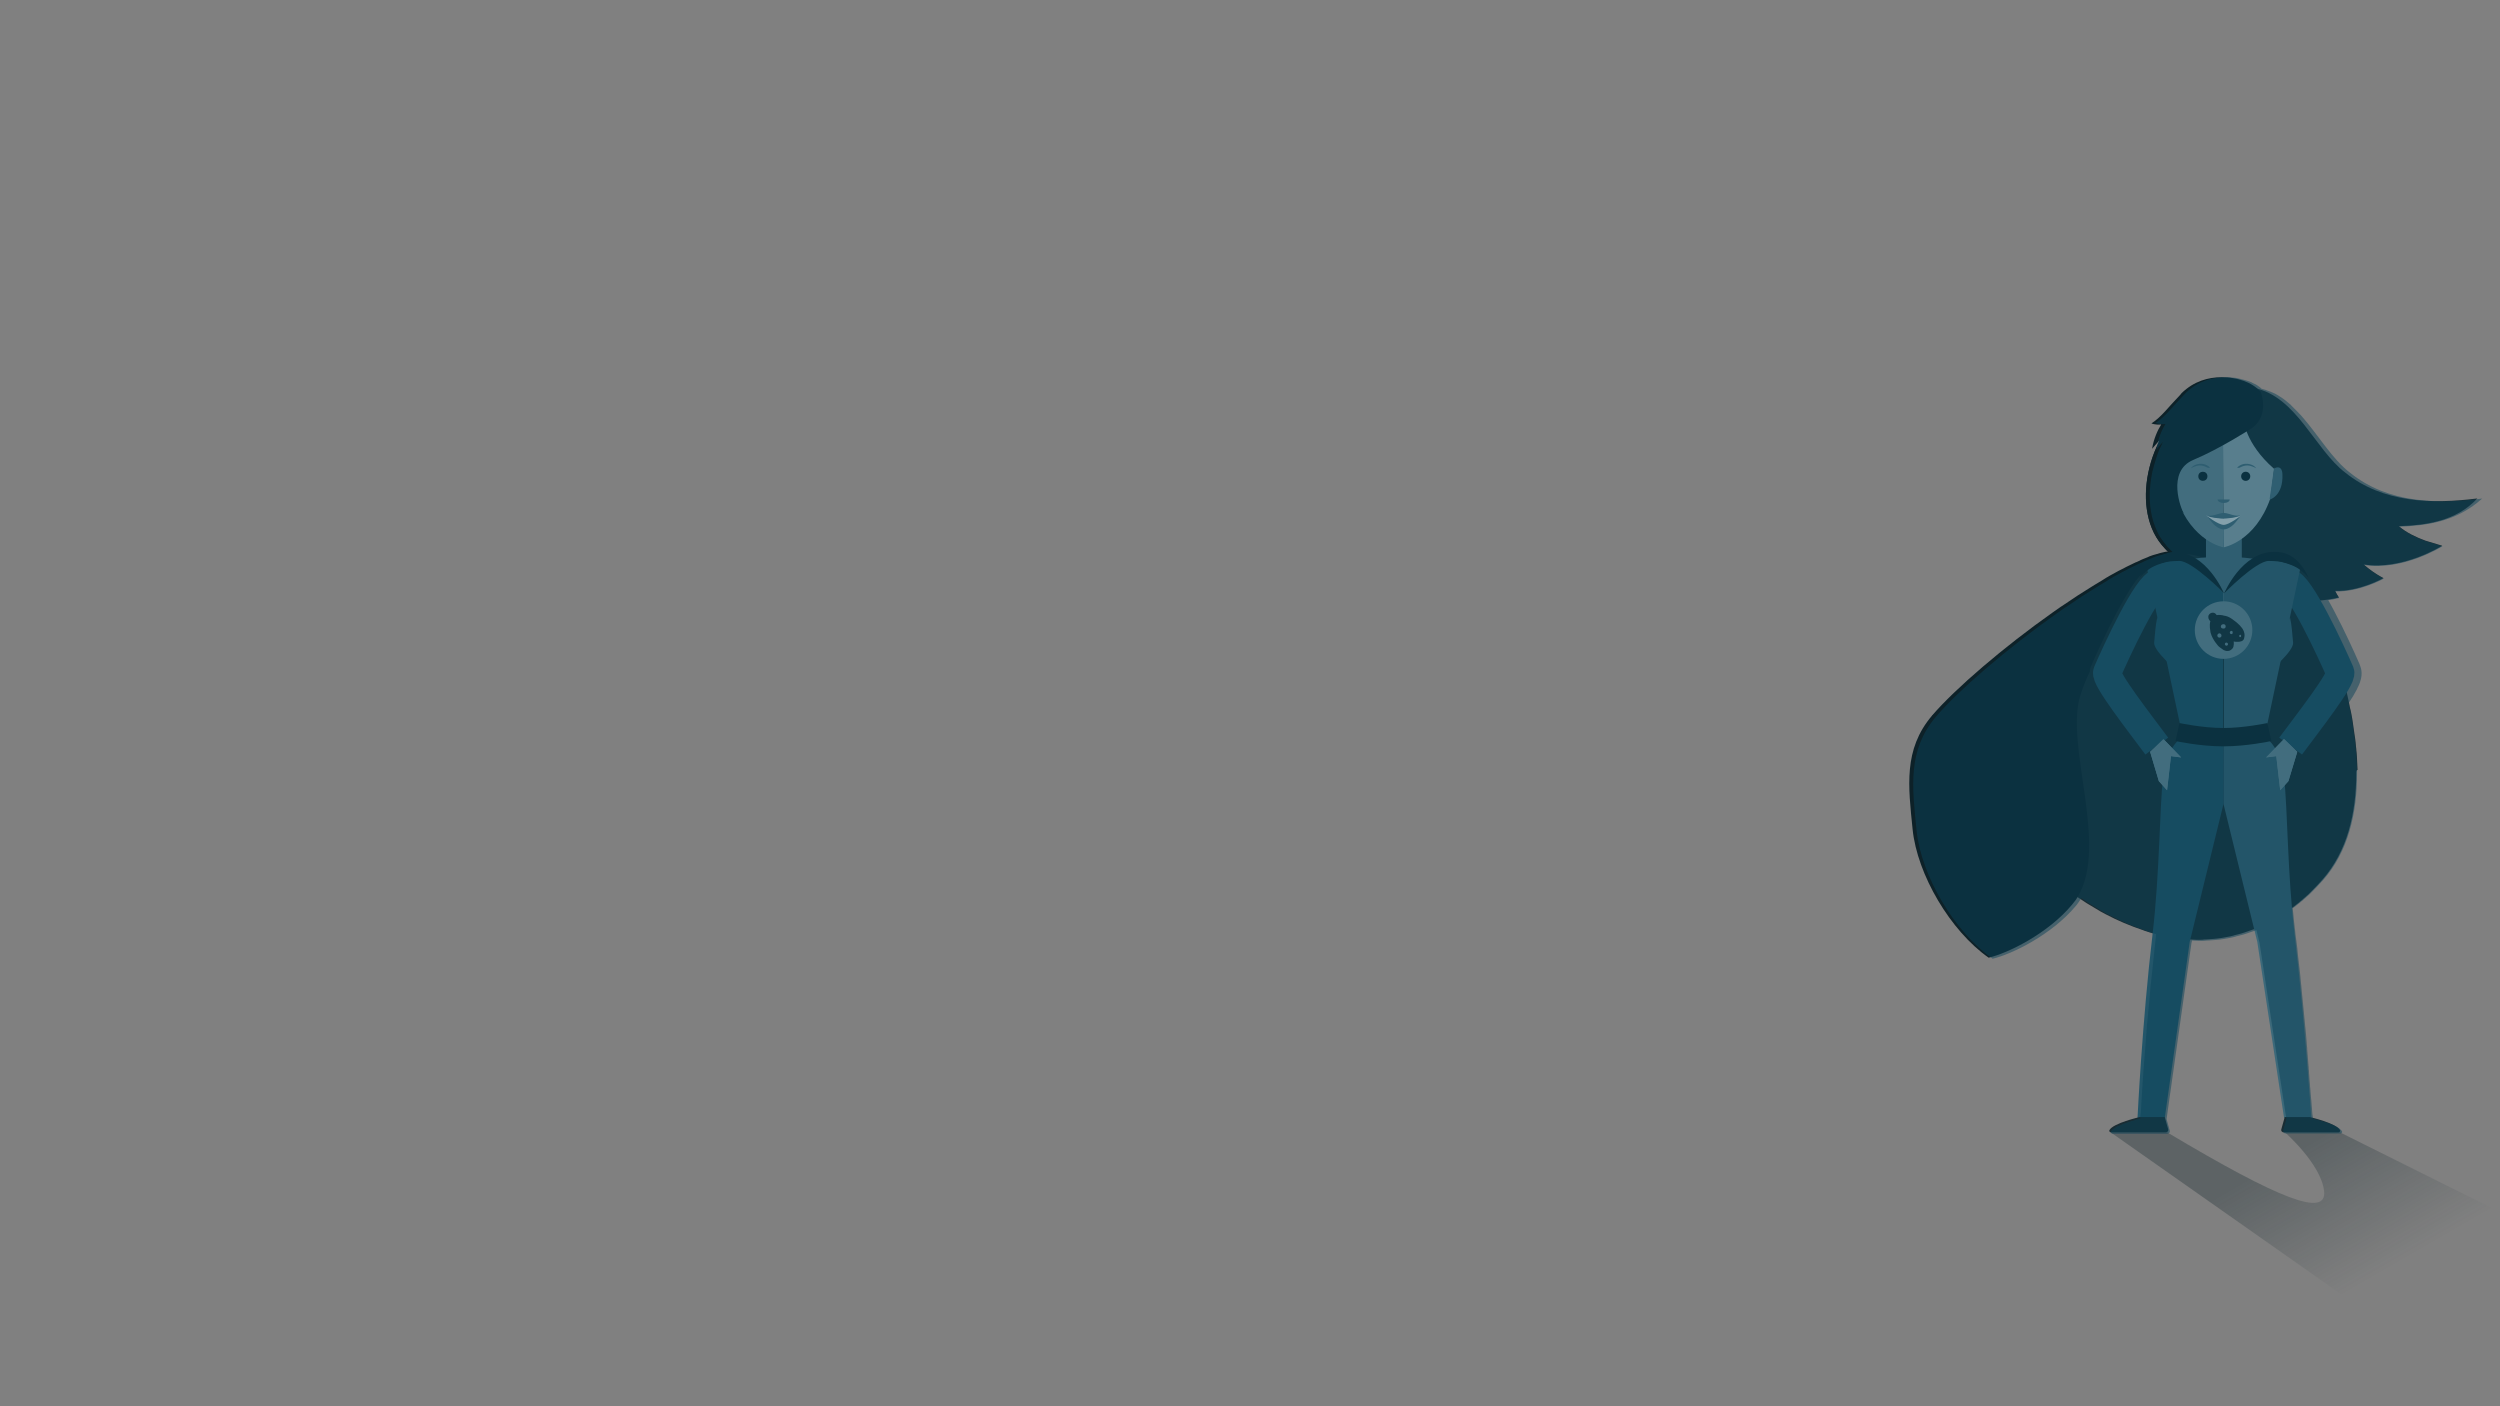 <?xml version="1.0" encoding="utf-8"?>
<!-- Generator: Adobe Illustrator 18.0.0, SVG Export Plug-In . SVG Version: 6.00 Build 0)  -->
<!DOCTYPE svg PUBLIC "-//W3C//DTD SVG 1.1//EN" "http://www.w3.org/Graphics/SVG/1.1/DTD/svg11.dtd">
<svg version="1.1" xmlns="http://www.w3.org/2000/svg" xmlns:xlink="http://www.w3.org/1999/xlink" x="0px" y="0px"
	 viewBox="0 0 1920 1080" enable-background="new 0 0 1920 1080" xml:space="preserve">
<rect x="0" y="0" width="1920" height="1080" fill="#808080" stroke="none"/>
<g id="Sfondi" display="none">
</g>
<g id="illustrazioni">
	<linearGradient id="SVGID_2_" gradientUnits="userSpaceOnUse" x1="1818.416" y1="983.222" x2="1762.343" y2="886.101">
		<stop  offset="0" style="stop-color:#0D2128;stop-opacity:0"/>
		<stop  offset="1" style="stop-color:#0D2128"/>
	</linearGradient>
	<path opacity="0.3" fill="url(#SVGID_2_)" enable-background="new    " d="M1920,930.9v148.7l-74.8-52.5l-90.3-63.4l0,0l-133.8-94
		h43.4c86.3,51.5,122.8,65.7,120.4,44.9c-2.4-20.7-30-44.9-30-44.9h42.3L1920,930.9z"/>
	<path fill="#192C33" d="M1685.9,309.9c15.6-7.8,28.1-1.2,38.3-10.8l6.9-1.1c32.6,6.2,46.7,47.3,70.1,65
		c29.1,23.4,66.6,24.2,101.4,19.8c-16.4,17.7-39.8,20.6-60.3,21.3c5.9,5,13.1,8.4,20.4,11.1l12.9,3.9c0,0-30,19.1-60.3,14.4
		c4.4,3.8,9.3,7.4,15.2,10.5c0,0-18.5,10.4-37.1,9.8c0.9,1.8,1.8,3.5,2.9,5.1c-41.9,9.9-107.8-6.5-136.1-40.4
		C1634.8,388.1,1651.9,326.3,1685.9,309.9z"/>
	<path fill="#0D2128" d="M1707.7,305.1c-6.5,0.6-13.7,0.8-21.6,4.8c-34.1,16.4-51.3,78.2-25.8,108.7c11.3,13.5,28.2,24.2,47.4,31.5
		V305.1L1707.7,305.1z"/>
	<path fill="#192C33" d="M1809.6,593.7c0,30.8-6.8,60-26,81.9c-2.7,3-5.4,5.9-8.1,8.6c-0.6,0.6-1.2,1.2-1.8,1.8
		c-0.8,0.8-1.5,1.5-2.3,2.1c-0.6,0.6-1.4,1.2-2,1.8c-0.2,0.2-0.5,0.3-0.6,0.5c-0.8,0.8-1.5,1.4-2.4,2c-0.2,0.2-0.5,0.5-0.6,0.6
		c-0.8,0.6-1.5,1.2-2.3,1.8c-0.2,0.2-0.5,0.3-0.6,0.5c-0.8,0.6-1.7,1.2-2.4,1.8c-0.2,0-0.2,0.2-0.3,0.2l0,0
		c-9.3,7.1-18.9,12.3-28.8,16.2c-0.9,0.3-1.8,0.6-2.6,0.9c-0.9,0.3-1.8,0.6-2.6,0.9c-0.9,0.3-1.7,0.6-2.6,0.9
		c-1.8,0.6-3.5,1.1-5.3,1.5c-0.8,0.2-1.7,0.5-2.4,0.6c-0.2,0-0.3,0.2-0.5,0.2c-0.8,0.2-1.7,0.5-2.4,0.6c-4.4,0.9-8.9,1.7-13.4,2
		c-0.9,0-1.8,0.2-2.7,0.2s-1.8,0.2-2.7,0.2c-0.9,0-1.8,0-2.7,0.2c-3,0.2-6.2,0-9.3-0.2h-0.2c-9.6-0.5-19.2-2.1-29-4.8l0,0
		c-1.2-0.3-2.4-0.8-3.6-1.1c-0.2,0-0.3-0.2-0.5-0.2c-1.1-0.3-2.1-0.6-3.2-1.1c-9.6-3.2-19.2-7.2-28.8-12.3c-2.4-1.2-4.8-2.6-7.2-4.1
		c-4.8-2.7-9.5-5.7-14.1-8.9l0,0c-15.5-10.7-30.6-23.6-45-38.6c-45.2-47-66.5-100.8-66.5-100.8l0,0c1.8-1.4,107.8-88.5,164.8-116
		c6.9-3.3,13.1-5.7,18.2-7.1l0,0c2.9-0.8,5.4-1.1,7.7-1.1c1.2,0,2.6,0,3.8,0.2c5.6,0.3,10.1,1.4,13.8,2.9c0.5,0.2,0.9,0.3,1.4,0.6
		c4.1,1.8,7.2,3.9,9.3,5.9c2.3,2,3.6,3.9,4.2,4.8c0.3,0.5,0.5,0.6,0.5,0.6s1.4-2.6,4.7-5.4c2.1-2,5.1-3.9,9-5.7
		c0.5-0.2,0.9-0.5,1.5-0.6c3.8-1.5,8.4-2.6,14.1-3c1.2,0,2.4-0.2,3.8-0.2c6.5,0,17.3,2,27.9,11c0.3,0.2,0.6,0.5,0.8,0.8l0,0
		c0,0,0,0.2,0.2,0.3c0,0,0,0,0,0.2c0,0,0.2,0.2,0.2,0.3c0,0.2,0.2,0.2,0.2,0.3c0,0.2,0.2,0.3,0.2,0.5s0.2,0.2,0.2,0.3
		c0.2,0.2,0.2,0.5,0.3,0.6c0,0.2,0.2,0.3,0.2,0.3c0,0.2,0.2,0.3,0.2,0.5v0.2c0,0.2,0.2,0.3,0.2,0.5c0,0,0,0.2,0.2,0.2
		c0.5,0.9,0.9,1.8,1.4,2.9c2,4.2,4.5,10.4,7.5,17.9c7.5,19.1,17.4,47.4,23.6,78.2c0.3,1.7,0.6,3.5,1.1,5.1c0.2,0.8,0.3,1.7,0.5,2.4
		c0.6,3,1.1,6,1.5,9.2c0.2,1.2,0.3,2.3,0.5,3.5c0.2,1.2,0.3,2.3,0.5,3.5c0.2,1.1,0.3,2.3,0.5,3.3c0.2,2,0.5,3.9,0.6,5.9
		c0.2,0.9,0.2,2,0.3,2.9c0,0.6,0.2,1.4,0.2,2c0,0.9,0.2,1.8,0.2,2.7c0.2,3.5,0.3,6.9,0.5,10.2
		C1809.6,591.5,1809.6,592.7,1809.6,593.7z"/>
	<path fill="none" stroke="#23566A" stroke-width="21.774" stroke-miterlimit="10" d="M1759.2,573c13.5-18.2,39.9-51.9,38-56.7
		c-6.9-15.9-31.2-68.6-39.8-68.6h-15.5"/>
	<path fill="#3C697A" d="M1707.7,567.9h34.1c0,0,10.2,8.1,12.3,27.9c2.9,27,2.6,74.4,8.1,121.3c8,67.4,12.9,141.7,12.9,141.7h-20.9
		l-20.6-135.4l-26-106.2V567.9z"/>
	<path fill="#547B8B" d="M1676.3,430.3c8.6-1.5,18.9-2.7,30.9-2.7c12,0,22.4,1.1,30.9,2.7c6.3,1.2,11,2.4,14.3,3.5
		c0,0.2-0.2,0.2-0.2,0.3c-2.9,6.9-7.8,13.1-14.1,17.7l0,0c-0.9,0.6-1.8,1.4-2.7,2c0,0-0.2,0-0.2,0.2c-0.8,0.5-1.5,0.9-2.3,1.2v30
		H1681V454c0,0,0,0-0.2,0c-0.2-0.2-0.3-0.2-0.5-0.2c-0.9-0.6-1.8-1.2-2.6-1.8l-0.2-0.2c-0.9-0.6-1.8-1.4-2.6-2l0,0
		c-5.1-4.4-9-9.6-11.6-15.6c-0.2-0.3-0.2-0.5-0.3-0.8C1666.4,432.4,1670.8,431.3,1676.3,430.3z"/>
	<rect x="1694.2" y="402.8" fill="#547B8B" width="27.5" height="31.8"/>
	<path fill="#7B99A5" d="M1708.3,294.5c-22.5-2-33.2,8.9-33.2,8.9c-13.8,9.9-7.2,49.5-7.2,49.5c1.5,12.6,3.9,30,3.9,30
		c11.7,33.2,35.7,37.4,35.7,37.4L1708.3,294.5z"/>
	<path fill="#A7BBC3" d="M1707.1,294.5c22.5-2,33.2,8.9,33.2,8.9c13.8,9.9,7.2,49.5,7.2,49.5c-1.5,12.6-3.9,30-3.9,30
		c-11.7,33.2-35.7,37.4-35.7,37.4L1707.1,294.5z"/>
	<path fill="#547B8B" d="M1743.1,382.9c0,0,2.4-15.8,3.3-23.1c6.8-3.5,6.5,4.7,6.5,4.7c0.6,15.8-8.9,18.9-9.5,19.1L1743.1,382.9z"/>
	<path fill="#547B8B" d="M1707.8,386.3c-2.6,0-4.7-1.2-4.7-2.7h9.3C1712.5,385.1,1710.4,386.3,1707.8,386.3z"/>
	<g>
		<path fill="#FFFFFF" d="M1721.2,395.9c0,0-9.2,2.3-13.4,2.3s-13.4-2.3-13.4-2.3s4.5,4.8,5.7,6s4.5,3.9,7.7,3.9s6.5-2.7,7.7-3.9
			C1716.7,400.9,1721.2,395.9,1721.2,395.9z"/>
		<path fill="#547B8B" d="M1721.2,395.9c0,0-9.2,7.2-13.4,7.2s-13.4-7.2-13.4-7.2s4.5,5.7,5.7,6.8c1.2,1.2,4.5,3.9,7.7,3.9
			s6.5-2.7,7.7-3.9C1716.7,401.6,1721.2,395.9,1721.2,395.9z"/>
		<path fill="#547B8B" d="M1699.1,395.9c3-0.5,6.2-2,8.7-2s5.7,1.5,8.7,2c1.7,0.3,3.5,0,4.7,0c0,0-2.1,0.8-4.8,1.4
			c-2.9,0.6-6.5,0.9-8.7,0.9c-2.6,0-6.6-0.3-9.9-1.1c-1.8-0.5-3.5-1.1-3.5-1.1C1695.7,395.9,1697.5,396.2,1699.1,395.9z"/>
	</g>
	<g>
		<g>
			<path fill="none" stroke="#23566A" stroke-width="3.146" stroke-miterlimit="10" d="M1742.4,359.6"/>
		</g>
	</g>
	<g>
		<path fill="#0D2128" d="M1721.2,365.8c0,2,1.5,3.5,3.5,3.5s3.5-1.5,3.5-3.5s-1.5-3.5-3.5-3.5S1721.2,363.8,1721.2,365.8z"/>
		<circle fill="#0D2128" cx="1691.8" cy="365.8" r="3.5"/>
	</g>
	<g>
		<path fill="#547B8B" d="M1689.2,356.2c5.1-0.5,8.1,2.9,8.1,2.9c-1.1,0.5-2.1,0-2.1,0c-4.8-2.6-7.8-1.4-9.3-0.9
			c-1.7,0.5-3.3,1.5-3.3,1.5S1684.1,356.8,1689.2,356.2z"/>
		<path fill="#547B8B" d="M1726.2,356.2c-5.1-0.5-8.1,2.9-8.1,2.9c1.1,0.5,2.1,0,2.1,0c4.8-2.6,7.8-1.4,9.3-0.9
			c1.7,0.5,3.3,1.5,3.3,1.5S1731.3,356.8,1726.2,356.2z"/>
	</g>
	<g>
		<path fill="#3C697A" d="M1758.7,474c1.5,6.6,1.7,12.9,2.4,19.4c0.8,6.5-17.7,21.8-17.7,21.8L1758.7,474z"/>
		<path fill="#3C697A" d="M1708,455l27.2-26.3c0,0,9.5,0.9,17,2.7c10.7,2.6,14.3,5.7,14.3,5.7l-26.1,123.2H1708V455z"/>
	</g>
	<polygon fill="#7B99A5" points="1754.1,567.6 1740.4,581.7 1748.2,580.7 1751.2,606.9 1757.5,599.9 1764.3,577.4 	"/>
	<path fill="#23566A" d="M1707.7,567.9h-34.1c0,0-10.2,8.1-12.3,27.9c-2.9,27-2.6,74.4-8.1,121.3c-8,67.4-11.6,141.7-11.6,141.7
		h20.9l19.2-135.4l26-106.2V567.9L1707.7,567.9z"/>
	<g>
		<path fill="#23566A" d="M1656.8,474c-1.5,6.6-1.7,12.9-2.4,19.4c-0.8,6.5,17.7,21.8,17.7,21.8L1656.8,474z"/>
		<path fill="#23566A" d="M1707.5,455l-27.2-26.3c0,0-9.5,0.9-17,2.7c-10.7,2.6-14.3,5.7-14.3,5.7l26.1,123.2h32.3V455L1707.5,455z"
			/>
	</g>
	<g>
		<polygon fill="#7B99A5" points="1661.5,567.6 1675.1,581.7 1667.3,580.7 1664.3,606.9 1658,599.9 1651.3,577.4 		"/>
		<path fill="none" stroke="#23566A" stroke-width="21.774" stroke-miterlimit="10" d="M1656.4,573c-13.5-18.2-39.9-51.9-38-56.7
			c6.9-15.9,31.2-68.6,39.8-68.6h15.5"/>
	</g>
	<g>
		<path fill="#192C33" d="M1754.7,857.8l-2.6,9.3c-0.5,1.4,0.5,2.6,2,2.6h41.7c0.9,0,1.8-0.8,1.4-1.7c-2.7-5.4-23.3-10.1-23.3-10.1
			h-19.2V857.8z"/>
		<path fill="#192C33" d="M1662.5,857.8l2.6,9.3c0.5,1.4-0.5,2.6-2,2.6h-41.7c-0.9,0-1.8-0.8-1.4-1.7c2.7-5.4,23.3-10.1,23.3-10.1
			h19.2V857.8z"/>
	</g>
	<g>
		<path fill="#0D2128" d="M1707.7,573.2h-0.3c-17.6,0-35.9-3.9-36.6-4.1l3-13.8c0.2,0,17.6,3.8,33.8,3.8c16.1,0,33.6-3.8,33.8-3.8
			l3,13.8C1743.6,569.3,1725.4,573.2,1707.7,573.2L1707.7,573.2z"/>
	</g>
	<g>
		<circle fill="#7B99A5" cx="1707.7" cy="483.9" r="22.1"/>
		<path fill="#192C33" d="M1723.3,485.1c0-0.3-0.1-0.5-0.3-0.8c-1-2.4-3.8-5.5-8.9-9c-2.1-1.5-4.2-2.3-6.2-2.5c-0.2,0-0.3,0-0.5-0.2
			c-2.9-0.6-5-0.2-5-0.2c-1.8-3-4.6-1.5-4.9-1.3c-0.3,0.3-1.6,0.9-1.5,2.8c0,2.1,1.6,3.2,1.6,3.2c-0.3,0.5-0.9,3.4,0,8
			c0,0,0,0.1,0,0.1c0.1,0.5,0.1,0.8,0.3,1.2c1.4,5.1,5.9,9.9,5.9,9.9s1.8,1.6,3.6,2.7c0.1,0.2,0.3,0.2,0.5,0.3
			c0.6,0.3,1.2,0.4,1.8,0.6c2.6,0.2,3.3-0.3,4.8-1.8s1-5.5,1-5.5c0.8,0.4,2.7,0.3,3.5,0.3s3.8-0.2,4.4-2.4
			C1724,488.2,1724,487,1723.3,485.1z M1707.5,479.4h0.5c0.9,0.2,1.3,0.8,1.3,1.7c0,0.9-0.4,1.5-1.3,1.6h-0.6
			c-1.1,0-1.8-0.6-1.8-1.6C1705.7,480.1,1706.5,479.4,1707.5,479.4z M1704.5,489.7c-0.9,0-1.6-0.8-1.6-1.6c0-0.9,0.8-1.7,1.6-1.7
			s1.6,0.8,1.6,1.7C1706.2,489,1705.4,489.7,1704.5,489.7z M1709.9,495.9c-0.6,0-1.2-0.6-1.2-1.2c0-0.8,0.6-1.2,1.2-1.2
			c0.6,0,1.2,0.6,1.2,1.2C1711.1,495.4,1710.5,495.9,1709.9,495.9z M1713.7,487c-0.6,0-1.2-0.5-1.2-1.2c0-0.3,0.1-0.6,0.3-0.8
			c0.2-0.3,0.6-0.5,0.9-0.5c0.3,0,0.8,0.2,0.9,0.5c0.1,0.1,0.1,0.5,0.1,0.8C1714.8,486.6,1714.3,487,1713.7,487z M1720.5,489.3
			c-0.6,0-0.8-0.5-0.8-0.9s0.4-0.9,0.9-0.9c0.4,0,0.6,0.5,0.6,0.9C1721.2,489,1721,489.3,1720.5,489.3z"/>
	</g>
	<path fill="#192C33" d="M1734,299.1c0,0,13.8,4.2,20.6,15.6c6.8,11.4,5.3,30.5,5.3,30.5l-6.5,7.5l-7.1,7.2
		c-22.2-19.5-23.3-37.8-23.3-37.8L1734,299.1z"/>
	<path fill="#0D2128" d="M1659.8,326c-4.4,0.5-7.5-0.8-7.5-0.8c7.8-5.1,13.2-12.8,21.5-21.3c0.5-0.5,0.9-0.9,1.2-1.4
		c0.2-0.2,0.3-0.3,0.5-0.6l0,0c9.5-9.2,20.4-12.2,30.8-12.2c11.3,0,23.1,3.5,30,11.3c0,0,6.9,17.7-6.5,27.6c0,0-24.5,15.9-45.3,24.6
		c-21,8.7-9.3,38.4-7.2,41.4c0,0-16.5-15.5-17-29.7c0-0.2,0-0.5,0-0.8c-1.2-4.8-3-13.4-2.6-20.3c0.2-1.8,0.3-3.6,0.5-5.4l-5.4,6.3
		C1654,337.1,1657.1,330.3,1659.8,326z"/>
	<g>
		<polygon fill="#7B99A5" points="1754.1,567.6 1740.4,581.7 1748.2,580.7 1751.2,606.9 1757.5,599.9 1764.3,577.4 		"/>
		<path fill="#0D2128" d="M1746.6,423.8c-25.1,0-38.4,31.8-38.4,31.8s24.3-24.8,34.2-24.8c0,0,6.6,0,9.9,0.8
			c10.7,2.6,14.3,6.2,14.3,6.2c2.1,1.5,4.4,3.6,6.6,6.3C1764.7,425.2,1753.3,423.8,1746.6,423.8z"/>
		<path fill="#0D2128" d="M1669.6,423.8c25.1,0,38.4,31.8,38.4,31.8s-24.3-24.8-34.2-24.8c0,0-6.6,0-9.9,0.8
			c-10.7,2.6-14.3,6.2-14.3,6.2c-2.1,1.5-4.4,3.6-6.6,6.3C1651.4,425.2,1662.8,423.8,1669.6,423.8z"/>
	</g>
	<g>
		<polygon fill="#7B99A5" points="1661.5,567.6 1675.1,581.7 1667.3,580.7 1664.3,606.9 1658,599.9 1651.3,577.4 		"/>
		<path fill="#0D2128" d="M1679.8,428.9c-0.2,0-0.3,0-0.5,0c-0.2,0-0.2,0-0.3,0h-0.2c-0.2,0-0.3,0-0.6,0c-0.2,0-0.3,0-0.5,0
			c-0.2,0-0.3,0-0.5,0c-0.2,0-0.3,0-0.5,0c-0.5,0-1.1,0.2-1.7,0.2c-0.6,0.2-1.2,0.2-2,0.3c-0.5,0-1.1,0.2-1.7,0.3
			c-0.6,0.2-1.2,0.2-1.8,0.3c-2.3,0.5-4.5,0.9-6.6,1.4c-10.7,2.6-14.3,5.7-14.3,5.7l0.2,0.5c-1.8,1.2-3.6,2.9-5.6,5
			c-5,5.6-10.2,14.3-17.3,27.3c-8.3,15.6-16.2,33.2-19.7,41.1c-0.8,1.7-1.2,3.2-1.2,4.8c-2.9,6-5.4,12.2-7.2,18
			c-12.3,38.6,22.1,115.3-2.3,155.3l0,0c-0.9,1.5-1.8,2.9-3,4.2c-0.3,0.5-0.8,0.9-1.1,1.4c-18.6,22.4-49.5,37.4-64.1,40.8
			c-29.4-20.6-54.9-63.9-58.4-98.6c-3.3-32.9-7.2-61.2,14.9-87.3l0,0c17.7-20.7,55.2-52.8,92.9-79.4c1.7-1.2,3.3-2.4,5-3.5
			c0.6-0.5,1.2-0.8,1.8-1.2c0.8-0.5,1.4-0.9,2.1-1.4c6.9-4.7,13.7-9.2,20.3-13.2c0.9-0.6,2-1.2,2.9-1.8c0.2-0.2,0.3-0.2,0.5-0.3
			c1.7-1.1,3.3-2,5-3c0.2,0,0.2-0.2,0.3-0.2c0.9-0.6,1.8-1.1,2.7-1.7c0.2,0,0.2-0.2,0.3-0.2c0.9-0.5,1.7-0.9,2.4-1.4
			c2.4-1.4,4.8-2.7,7.1-3.9c1.2-0.6,2.4-1.2,3.6-1.8c0.3-0.2,0.8-0.3,1.1-0.6c1.1-0.5,2-1.1,3-1.5c1.2-0.6,2.4-1.2,3.5-1.7
			c0.8-0.3,1.5-0.8,2.3-1.1h0.2c0.8-0.3,1.7-0.8,2.4-1.1c0.2,0,0.3-0.2,0.3-0.2c0.6-0.3,1.4-0.6,2-0.9c1.5-0.6,3-1.2,4.5-1.8
			c0,0,0.2,0,0.2-0.2c2.1-0.8,4.2-1.5,6.2-2c0,0,0,0,0.2,0c1.2-0.5,2.6-0.8,3.8-1.1l0,0l0,0c1.8-0.5,3.6-0.8,5.3-0.9l0,0
			c3.9-0.5,7.1-0.2,9.6,0.9C1679.6,427,1681,426.7,1679.8,428.9z"/>
	</g>
	<path opacity="0.5" fill="#0B4359" enable-background="new    " d="M1842.5,404.5c5.9,5,13.1,8.4,20.4,11.1l12.9,3.9
		c0,0-30,19.1-60.3,14.4c4.4,3.8,9.3,7.4,15.2,10.5c0,0-18.5,10.4-37.2,9.8c0.9,1.8,1.8,3.5,2.9,5.1c-0.8,0.2-1.7,0.3-2.4,0.5
		c-0.5,0.2-0.9,0.2-1.2,0.3c-1.2,0.3-2.3,0.5-3.5,0.6c-0.5,0-0.8,0.2-1.2,0.2c1.4,2.4,2.7,5,4.2,7.7c8.3,15.6,16.4,33.5,19.8,41.4
		c3.3,7.7,2,14.4-8.3,29.9c0.3,1.7,0.6,3.5,1.1,5.1c0.2,0.8,0.3,1.7,0.5,2.4c0.6,3,1.1,6,1.5,9.2c0.2,1.2,0.3,2.3,0.5,3.5
		c0.2,1.2,0.3,2.3,0.5,3.5c0.2,1.1,0.3,2.3,0.5,3.3c0.2,2,0.5,3.9,0.6,5.9c0.2,0.9,0.2,2,0.3,2.9c0,0.6,0.2,1.4,0.2,2
		c0,0.9,0.2,1.8,0.2,2.7c0.2,3.5,0.3,6.9,0.5,10.2c0,1.1,0,2.3,0,3.3c0,30.8-6.8,60-26,81.9c-2.7,3-5.4,5.9-8.1,8.6
		c-0.6,0.6-1.2,1.2-1.8,1.8c-0.8,0.8-1.5,1.5-2.3,2.1c-0.6,0.6-1.4,1.2-2,1.8c-0.2,0.2-0.5,0.3-0.6,0.5c-0.8,0.8-1.5,1.4-2.4,2
		c-0.2,0.2-0.5,0.5-0.6,0.6c-0.8,0.6-1.5,1.2-2.3,1.8c-0.2,0.2-0.5,0.3-0.6,0.5c-0.8,0.6-1.7,1.2-2.4,1.8c-0.2,0-0.2,0.2-0.3,0.2
		c0.2,1.7,0.3,3.3,0.5,5c0.2,1.7,0.3,3.3,0.5,5c0.2,1.5,0.3,3,0.5,4.5c0.2,1.8,0.5,3.6,0.6,5.4c0.3,2,0.5,4.1,0.8,6
		c0.5,3.3,0.8,6.6,1.1,9.9c0.3,3.2,0.8,6.5,1.1,9.6c0.5,3.6,0.8,7.2,1.1,10.7c0.2,2,0.5,4.1,0.6,6c0.9,9.2,1.8,18,2.6,26.6
		c0,1.1,0.2,2,0.3,2.9c0.5,4.8,0.9,9.6,1.2,14.1c0.2,0.9,0.2,1.8,0.2,2.7c0.3,3.9,0.6,7.7,0.9,11.1c0.2,1.4,0.2,2.7,0.3,4.1
		c0.2,0.9,0.2,1.8,0.2,2.7c0.2,1.4,0.2,2.7,0.3,4.1c0,0.8,0.2,1.7,0.2,2.4c0.2,1.2,0.2,2.4,0.3,3.6c0,0.2,0,0.3,0,0.5
		c0.2,1.1,0.2,2.1,0.3,3.2c0,0.9,0.2,1.7,0.2,2.6c0,0.9,0.2,1.7,0.2,2.4c0,0.6,0.2,1.2,0.2,1.8c0,0.9,0.2,1.7,0.2,2.4
		c0,1.1,0.2,2,0.2,2.9c0.2,1.4,0.2,2.6,0.3,3.6c0,0.8,0.2,1.5,0.2,2.3c0,0.5,0.2,1.1,0.2,1.4c0,0.9,0.2,1.5,0.2,2
		c0.3,0.2,0.8,0.2,1.2,0.3c0.9,0.2,2,0.5,3.2,0.9c0.6,0.2,1.2,0.5,2,0.6c0.6,0.2,1.4,0.5,2,0.6c0.3,0.2,0.8,0.3,1.1,0.3
		c0.3,0.2,0.8,0.3,1.1,0.3c0.2,0,0.5,0.2,0.6,0.3c0.3,0.2,0.6,0.2,0.9,0.3c2.7,1.1,5.3,2.1,7.1,3.3c0.3,0.2,0.6,0.5,0.9,0.6
		c0.3,0.3,0.6,0.5,0.9,0.8c0.2,0.2,0.3,0.3,0.5,0.5l0,0c0.2,0.2,0.3,0.3,0.5,0.5c0.2,0.2,0.2,0.3,0.3,0.5c0.5,0.9-0.3,1.7-1.4,1.7
		h-41.7c-1.5,0-2.3-1.1-2-2.6l2.4-8.4l0,0l-20.6-135.4l-2.4-9.8c-0.9,0.3-1.8,0.6-2.6,0.9c-0.9,0.3-1.8,0.6-2.6,0.9
		c-0.9,0.3-1.7,0.6-2.6,0.9c-1.8,0.6-3.5,1.1-5.3,1.5c-0.8,0.2-1.7,0.5-2.4,0.6c-0.2,0-0.3,0.2-0.5,0.2c-0.8,0.2-1.7,0.5-2.4,0.6
		c-4.4,0.9-8.9,1.7-13.4,2c-0.9,0-1.8,0.2-2.7,0.2s-1.8,0.2-2.7,0.2s-1.8,0-2.7,0.2c-3,0.2-6.2,0-9.3-0.2h-0.2l-0.5,2l-19.1,135.1
		l0,0l2.4,8.7c0.5,1.4-0.5,2.6-2,2.6h-41.7c-0.9,0-1.8-0.8-1.4-1.7c0.2-0.2,0.2-0.3,0.3-0.5c0.2-0.2,0.3-0.5,0.5-0.6
		c0.2-0.2,0.3-0.3,0.5-0.5c0.2-0.2,0.3-0.3,0.6-0.5c0.6-0.5,1.4-0.9,2.1-1.4c0.3-0.2,0.6-0.3,0.9-0.5c0.3-0.2,0.5-0.3,0.8-0.3
		c0.6-0.3,1.4-0.6,2.1-0.9c0.3-0.2,0.6-0.3,1.1-0.5c0.8-0.3,1.5-0.6,2.4-0.9c0.9-0.3,1.8-0.6,2.9-0.9c0.2,0,0.3-0.2,0.5-0.2
		c0.6-0.2,1.1-0.3,1.5-0.5h0.2c0.9-0.3,1.8-0.6,2.7-0.8c0.2,0,0.3-0.2,0.3-0.2c0.5-0.2,0.9-0.3,1.4-0.3c0.6-0.2,1.2-0.3,1.7-0.5
		c0-0.2,0-0.5,0-0.8c0-0.2,0-0.5,0-0.6c0-0.5,0-0.8,0.2-1.2c0-0.6,0-1.2,0.2-1.8c0-1.1,0.2-2.3,0.2-3.5c0.2-3.9,0.5-8.9,0.9-14.9
		c0.2-1.2,0.2-2.4,0.2-3.6c0.2-3.3,0.5-6.9,0.8-10.8c0.2-2.3,0.3-4.5,0.5-6.9c0.2-1.1,0.2-2.3,0.3-3.3c0.2-2.1,0.3-4.4,0.5-6.6
		c0.2-1.4,0.2-2.7,0.3-4.1c0.2-1.2,0.2-2.6,0.3-3.8c0-0.9,0.2-1.8,0.2-2.7c0.2-0.9,0.2-1.8,0.2-2.7c0.2-1.5,0.3-3,0.3-4.5
		c0-0.5,0-1.1,0.2-1.5c0.2-1.7,0.3-3.3,0.5-5c0.2-2.1,0.3-4.2,0.6-6.5c0.5-5.6,1.1-11.3,1.5-17.1c0-0.5,0-0.9,0.2-1.2
		c0.2-1.7,0.3-3.2,0.5-4.8c1.1-11,2.3-22.2,3.5-33.2c0-0.2,0-0.3,0-0.5l0,0c-1.2-0.3-2.4-0.8-3.6-1.1c-0.2,0-0.3-0.2-0.5-0.2
		c-1.1-0.3-2.1-0.6-3.2-1.1c-9.6-3.2-19.2-7.4-28.8-12.3c-2.4-1.2-4.8-2.6-7.2-4.1c-4.8-2.7-9.5-5.7-14.1-8.9l0,0l0,0
		c-0.9,1.5-1.8,2.9-2.9,4.4c-0.3,0.5-0.8,0.9-1.1,1.4c-18.6,22.4-49.5,37.4-64.1,40.8c-29.4-20.6-54.9-63.9-58.4-98.6
		c-3.3-32.9-7.2-61.2,14.9-87.3l0,0c17.7-20.7,55.2-52.8,92.9-79.4c1.7-1.2,3.3-2.4,5-3.5c0.6-0.5,1.2-0.8,1.8-1.2
		c0.8-0.5,1.4-0.9,2.1-1.4c6.9-4.7,13.7-9.2,20.3-13.2c0.9-0.6,2-1.2,2.9-1.8c0.2-0.2,0.3-0.2,0.5-0.3c1.7-1.1,3.3-2,5-3
		c0.2,0,0.2-0.2,0.3-0.2c0.9-0.6,1.8-1.1,2.7-1.7c0.2,0,0.2-0.2,0.3-0.2c0.9-0.5,1.7-0.9,2.4-1.4c2.4-1.4,4.8-2.7,7.1-3.9
		c1.2-0.6,2.4-1.2,3.6-1.8c0.3-0.2,0.8-0.3,1.1-0.6c1.1-0.5,2-1.1,3-1.5c1.2-0.6,2.4-1.2,3.5-1.7c0.8-0.3,1.5-0.8,2.3-1.1h0.2
		c0.8-0.3,1.7-0.8,2.4-1.1c0.2,0,0.3-0.2,0.3-0.2c0.6-0.3,1.4-0.6,2-0.9c1.5-0.6,3-1.2,4.5-1.8c0,0,0.2,0,0.2-0.2
		c2.1-0.8,4.2-1.5,6.2-2c0,0,0,0,0.2,0c1.4-0.5,2.6-0.8,3.8-1.1l0,0l0,0c0.5-0.2,0.9-0.3,1.2-0.5c0.5-0.2,0.9-0.3,1.4-0.3
		c0.5-0.2,0.9-0.2,1.2-0.3c0.5,0,0.8-0.2,1.2-0.2l0,0l0,0c-0.6-0.6-1.1-1.2-1.7-1.7c-0.3-0.3-0.6-0.6-0.8-0.9
		c-0.5-0.5-0.9-0.9-1.4-1.4c-0.5-0.5-0.9-0.9-1.2-1.5c-1.7-2-3-3.9-4.4-6c-0.9-1.4-1.7-2.9-2.3-4.4c-4.4-9.2-6-19.7-5.6-30.6
		c0-0.8,0-1.5,0.2-2.3c0.2-2.6,0.5-5.3,0.9-8c0.2-0.6,0.2-1.2,0.3-1.8c0.3-2.1,0.8-4.1,1.4-6c0.2-0.8,0.5-1.7,0.6-2.4
		c0.5-1.8,1.1-3.8,1.7-5.6c0.2-0.6,0.5-1.2,0.6-1.8c0.2-0.3,0.2-0.5,0.3-0.8c0.3-0.8,0.6-1.5,0.9-2.4c0.3-0.8,0.6-1.7,1.1-2.4l0,0
		c0.3-0.8,0.8-1.7,1.1-2.4c0.3-0.8,0.8-1.7,1.2-2.4l-5.1,5.9c1.1-8.3,4.1-14.9,6.8-19.4c-4.4,0.5-7.5-0.8-7.5-0.8
		c7.8-5.1,13.2-12.8,21.5-21.3c0.5-0.5,0.9-0.9,1.2-1.2c0.2-0.2,0.3-0.3,0.5-0.6l0,0c9.5-9.2,20.4-12,30.8-12c0.8,0,1.4,0,2.1,0
		s1.4,0,2.1,0.2l0,0c0.6,0,1.4,0.2,2,0.2c0.2,0,0.3,0,0.5,0c0.5,0,0.8,0.2,1.2,0.2c0.5,0,0.9,0.2,1.2,0.2c0.2,0,0.3,0,0.5,0.2
		c0.5,0,0.9,0.2,1.4,0.3c2,0.5,3.8,0.9,5.6,1.5c0.6,0.2,1.2,0.5,1.7,0.6c0.6,0.2,1.1,0.5,1.5,0.6c0,0,0.2,0,0.2,0.2
		c0.5,0.2,0.8,0.3,1.2,0.6c0.2,0.2,0.5,0.3,0.8,0.3c0.5,0.2,0.8,0.5,1.1,0.6c0.2,0,0.3,0.2,0.3,0.2c0.5,0.3,0.9,0.5,1.2,0.8
		c0.2,0,0.2,0.2,0.3,0.2c0.3,0.3,0.8,0.5,1.1,0.8c0.5,0.3,0.9,0.8,1.4,1.2l0,0l0,0l0,0c0.9,0.3,2,0.5,2.9,0.8
		c1.4,0.5,2.7,1.1,4.1,1.5c0.5,0.2,0.9,0.5,1.4,0.6c0.5,0.2,0.9,0.5,1.4,0.6c3.9,2,7.5,4.5,10.8,7.4c0.3,0.3,0.8,0.6,1.1,0.9
		c0.5,0.3,0.8,0.6,1.1,1.1c0.8,0.8,1.5,1.4,2.1,2.1c0.8,0.8,1.4,1.5,2.1,2.1c1.1,1.1,2.1,2.3,3.2,3.3c13.2,14.9,23.9,33.6,37.7,44.1
		c29.1,23.4,66.6,24.2,101.4,19.8C1886.4,400.9,1863,403.7,1842.5,404.5z"/>
</g>
<g id="Layer_6">
</g>
<g id="Layer_1" display="none">
</g>
<g id="griglia" display="none">
</g>
<g id="commenti" display="none">
</g>
</svg>
